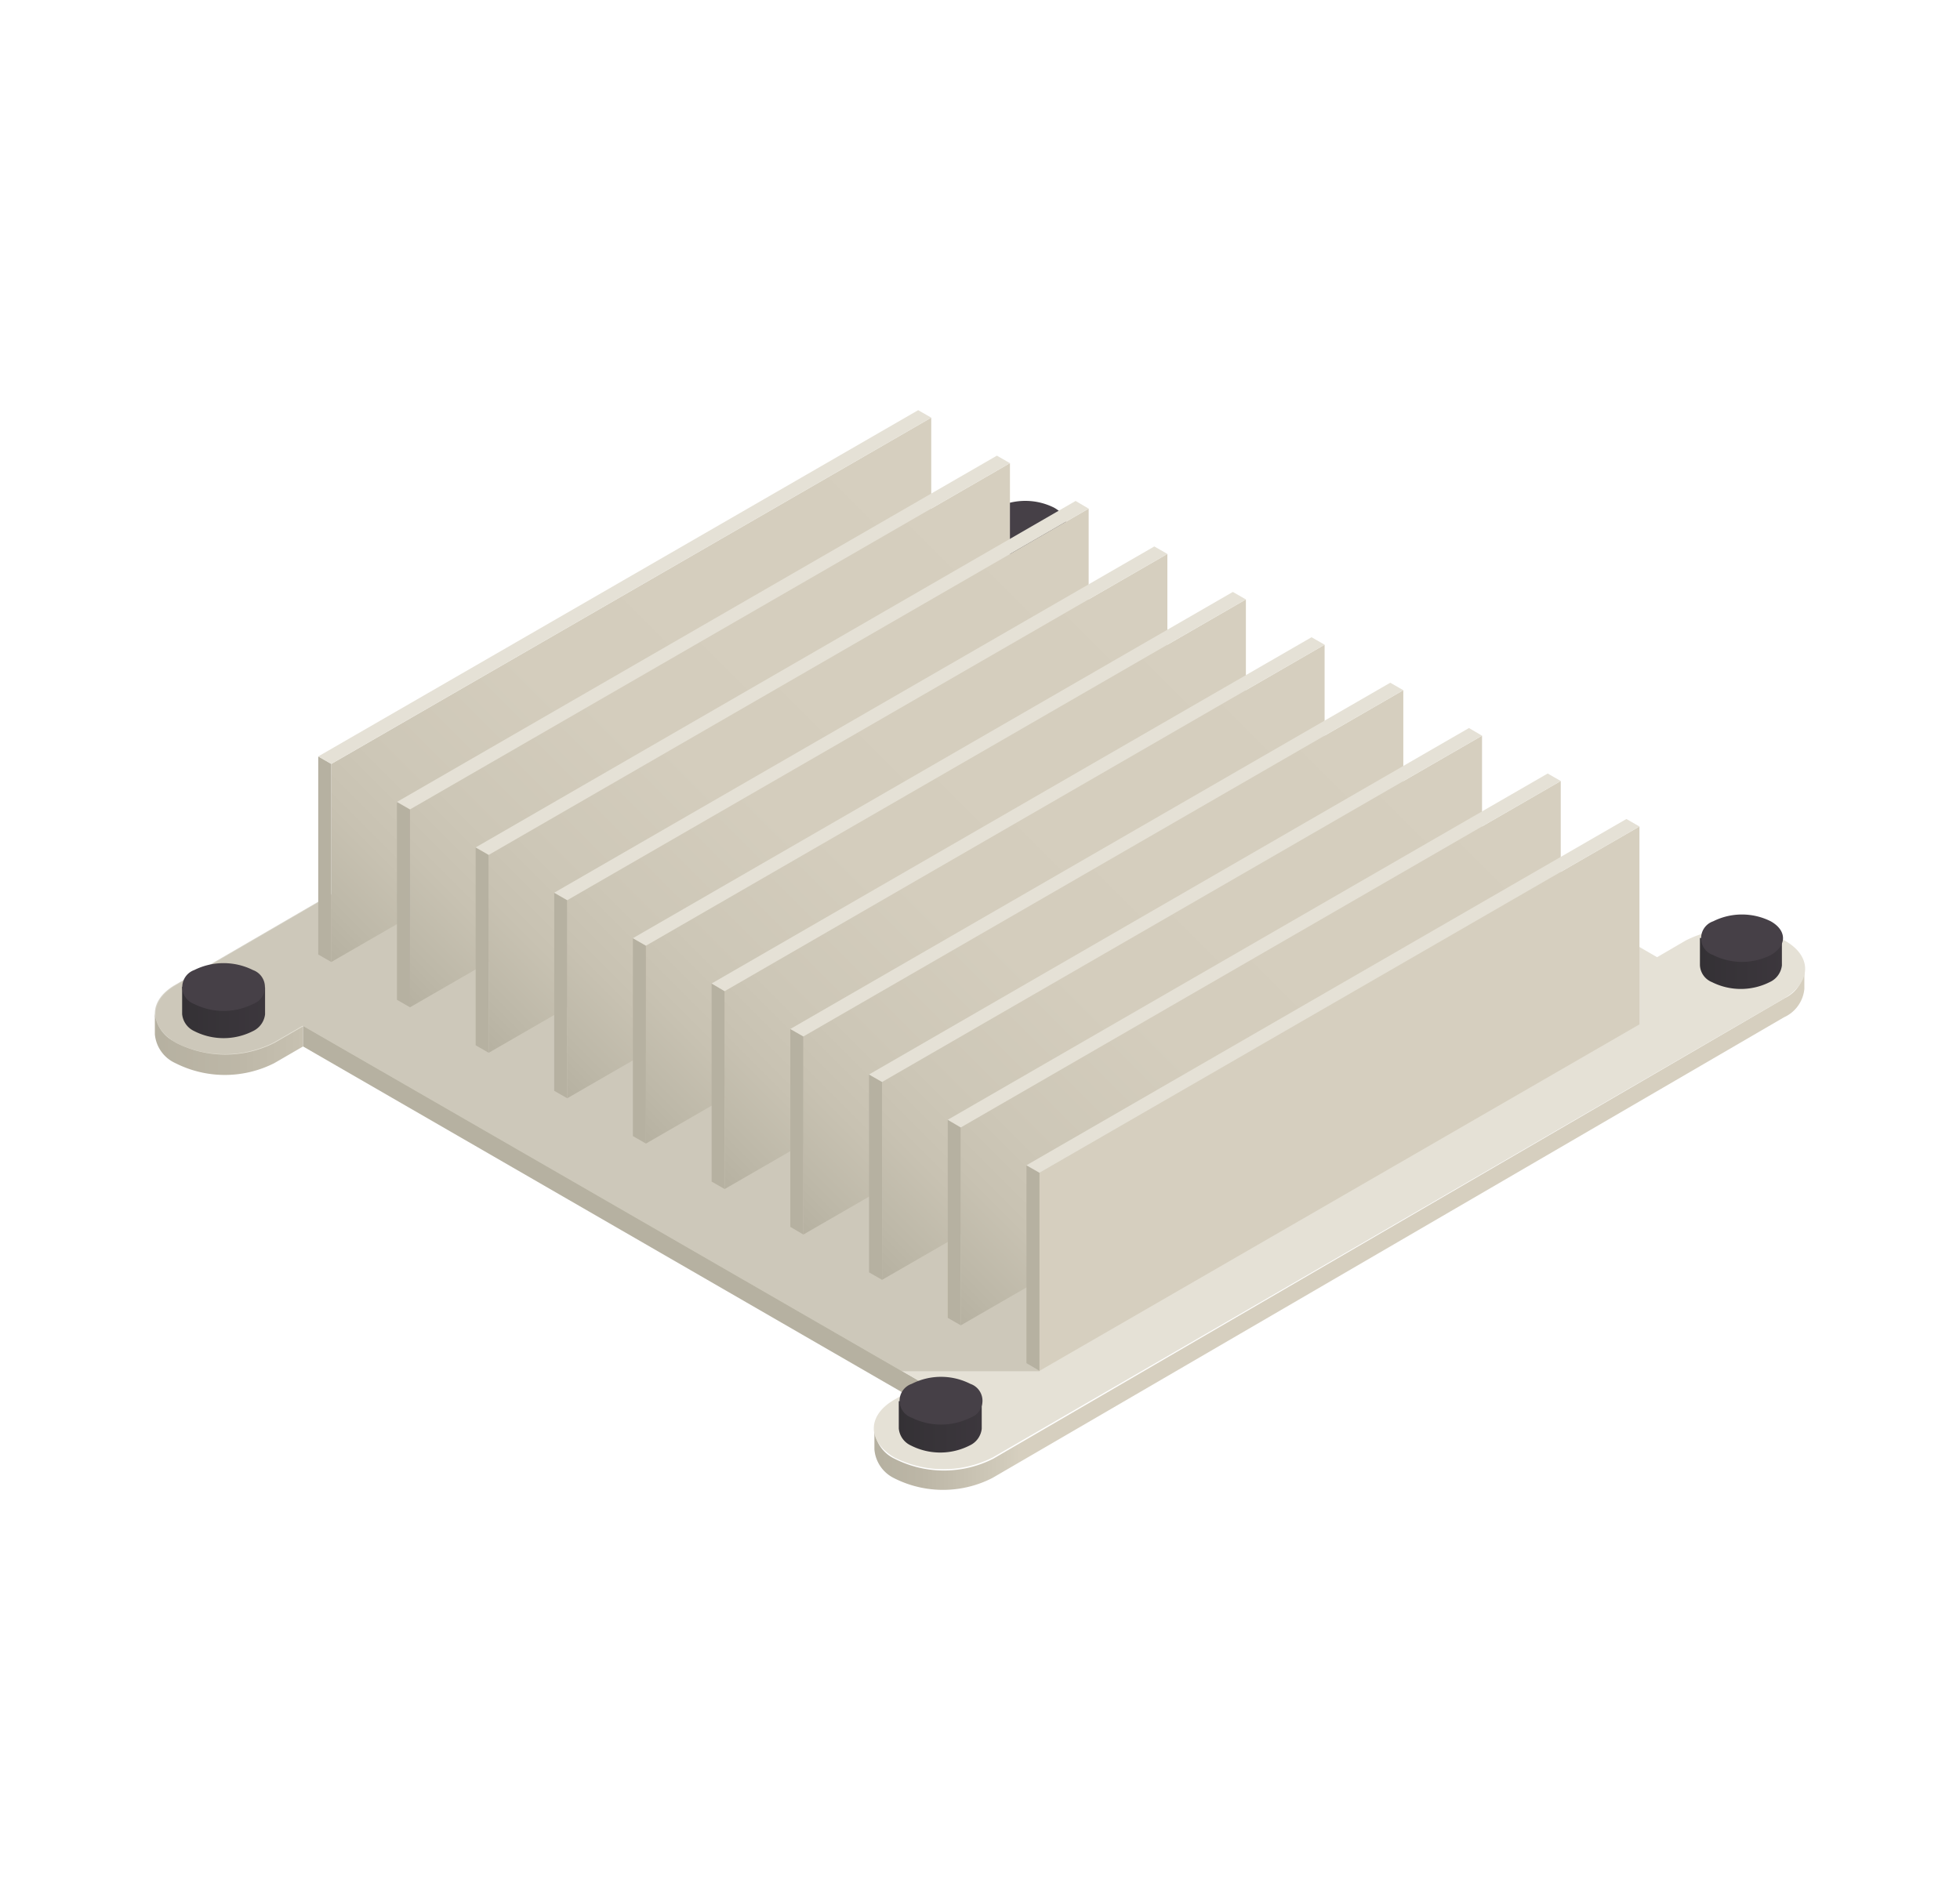 <svg  width="99" height="96"  id="Layer_1" data-name="Layer 1" xmlns="http://www.w3.org/2000/svg" xmlns:xlink="http://www.w3.org/1999/xlink" viewBox="0 0 99 99"><defs><style>.cls-1{isolation:isolate;}.cls-2{fill:url(#Áåçûìÿííûé_ãðàäèåíò_89);}.cls-3{fill:url(#Áåçûìÿííûé_ãðàäèåíò_82);}.cls-4{fill:#b6b1a1;}.cls-5{fill:url(#Áåçûìÿííûé_ãðàäèåíò_81);}.cls-6{fill:#e5e1d6;}.cls-7{fill:#bdb7a7;opacity:0.6;}.cls-8{fill:url(#Áåçûìÿííûé_ãðàäèåíò_74);}.cls-9{fill:#464047;}.cls-10{fill:url(#Áåçûìÿííûé_ãðàäèåíò_74-2);}.cls-11{fill:url(#Áåçûìÿííûé_ãðàäèåíò_159);}.cls-12{fill:url(#Áåçûìÿííûé_ãðàäèåíò_159-2);}.cls-13{fill:url(#Áåçûìÿííûé_ãðàäèåíò_159-3);}.cls-14{fill:url(#Áåçûìÿííûé_ãðàäèåíò_159-4);}.cls-15{fill:url(#Áåçûìÿííûé_ãðàäèåíò_159-5);}.cls-16{fill:url(#Áåçûìÿííûé_ãðàäèåíò_159-6);}.cls-17{fill:url(#Áåçûìÿííûé_ãðàäèåíò_159-7);}.cls-18{fill:url(#Áåçûìÿííûé_ãðàäèåíò_159-8);}.cls-19{fill:url(#Áåçûìÿííûé_ãðàäèåíò_159-9);}.cls-20{fill:#d6cfbf;}.cls-21{fill:url(#Áåçûìÿííûé_ãðàäèåíò_74-3);}.cls-22{fill:url(#Áåçûìÿííûé_ãðàäèåíò_74-4);}</style><linearGradient id="Áåçûìÿííûé_ãðàäèåíò_89" x1="52.48" y1="30.57" x2="55.03" y2="30.57" gradientUnits="userSpaceOnUse"><stop offset="0" stop-color="#c2bcac"/><stop offset="1" stop-color="#d6cfbf"/></linearGradient><linearGradient id="Áåçûìÿííûé_ãðàäèåíò_82" x1="6.21" y1="54.4" x2="18.95" y2="54.4" gradientUnits="userSpaceOnUse"><stop offset="0" stop-color="#b5b0a0"/><stop offset="0.36" stop-color="#bdb7a7"/><stop offset="0.9" stop-color="#d1cbbb"/><stop offset="1" stop-color="#d6cfbf"/></linearGradient><linearGradient id="Áåçûìÿííûé_ãðàäèåíò_81" x1="43.92" y1="64.05" x2="58.63" y2="64.05" gradientUnits="userSpaceOnUse"><stop offset="0" stop-color="#b5b0a0"/><stop offset="0.19" stop-color="#bdb7a7"/><stop offset="0.47" stop-color="#d1cbbb"/><stop offset="0.52" stop-color="#d6cfbf"/></linearGradient><linearGradient id="Áåçûìÿííûé_ãðàäèåíò_74" x1="87.01" y1="50.2" x2="91.33" y2="50.2" gradientUnits="userSpaceOnUse"><stop offset="0" stop-color="#343135"/><stop offset="1" stop-color="#3c373d"/></linearGradient><linearGradient id="Áåçûìÿííûé_ãðàäèåíò_74-2" x1="49.68" y1="28.65" x2="54" y2="28.65" xlink:href="#Áåçûìÿííûé_ãðàäèåíò_74"/><linearGradient id="Áåçûìÿííûé_ãðàäèåíò_159" x1="16.43" y1="50.84" x2="46.24" y2="21.04" gradientUnits="userSpaceOnUse"><stop offset="0" stop-color="#b6b1a1"/><stop offset="0.05" stop-color="#bdb8a8"/><stop offset="0.14" stop-color="#c8c2b2"/><stop offset="0.22" stop-color="#cdc7b7"/><stop offset="0.43" stop-color="#d4cdbd"/><stop offset="1" stop-color="#d6cfbf"/></linearGradient><linearGradient id="Áåçûìÿííûé_ãðàäèåíò_159-2" x1="20.53" y1="53.21" x2="50.34" y2="23.4" xlink:href="#Áåçûìÿííûé_ãðàäèåíò_159"/><linearGradient id="Áåçûìÿííûé_ãðàäèåíò_159-3" x1="24.63" y1="55.57" x2="54.43" y2="25.77" xlink:href="#Áåçûìÿííûé_ãðàäèåíò_159"/><linearGradient id="Áåçûìÿííûé_ãðàäèåíò_159-4" x1="28.73" y1="57.94" x2="58.53" y2="28.14" xlink:href="#Áåçûìÿííûé_ãðàäèåíò_159"/><linearGradient id="Áåçûìÿííûé_ãðàäèåíò_159-5" x1="32.83" y1="60.31" x2="62.63" y2="30.5" xlink:href="#Áåçûìÿííûé_ãðàäèåíò_159"/><linearGradient id="Áåçûìÿííûé_ãðàäèåíò_159-6" x1="36.93" y1="62.67" x2="66.73" y2="32.87" xlink:href="#Áåçûìÿííûé_ãðàäèåíò_159"/><linearGradient id="Áåçûìÿííûé_ãðàäèåíò_159-7" x1="41.02" y1="65.04" x2="70.83" y2="35.24" xlink:href="#Áåçûìÿííûé_ãðàäèåíò_159"/><linearGradient id="Áåçûìÿííûé_ãðàäèåíò_159-8" x1="45.12" y1="67.41" x2="74.93" y2="37.6" xlink:href="#Áåçûìÿííûé_ãðàäèåíò_159"/><linearGradient id="Áåçûìÿííûé_ãðàäèåíò_159-9" x1="49.22" y1="69.77" x2="79.02" y2="39.97" xlink:href="#Áåçûìÿííûé_ãðàäèåíò_159"/><linearGradient id="Áåçûìÿííûé_ãðàäèåíò_74-3" x1="45.27" y1="74.3" x2="49.59" y2="74.3" xlink:href="#Áåçûìÿííûé_ãðàäèåíò_74"/><linearGradient id="Áåçûìÿííûé_ãðàäèåíò_74-4" x1="7.94" y1="52.75" x2="12.26" y2="52.75" xlink:href="#Áåçûìÿííûé_ãðàäèåíò_74"/></defs><title>object5</title><g id="_16" data-name="16"><g class="cls-1"><path class="cls-2" d="M54,30.33l-1.49.86V32.3L54,31.43A1.83,1.83,0,0,0,55,30v-1.1A1.8,1.8,0,0,1,54,30.33Z"/><path class="cls-3" d="M12.74,54.29a5.68,5.68,0,0,1-5.14,0,1.84,1.84,0,0,1-1.08-1.5v1.1a1.83,1.83,0,0,0,1.07,1.5,5.7,5.7,0,0,0,5.15,0l1.5-.87v-1.1Z"/><polygon class="cls-4" points="14.24 53.42 14.24 54.52 46.52 73.16 46.53 72.06 14.24 53.42"/><path class="cls-5" d="M91.42,52l-41.23,24a5.68,5.68,0,0,1-5.14,0A1.82,1.82,0,0,1,44,74.41v1.1A1.83,1.83,0,0,0,45,77a5.64,5.64,0,0,0,5.15,0l41.23-24a1.81,1.81,0,0,0,1.06-1.48v-1.1A1.79,1.79,0,0,1,91.42,52Z"/><path class="cls-6" d="M91.41,49a5.7,5.7,0,0,0-5.15,0l-1.49.87L52.48,31.19,54,30.33c1.42-.82,1.41-2.16,0-3a5.64,5.64,0,0,0-5.15,0l-41.23,24c-1.42.82-1.41,2.16,0,3a5.68,5.68,0,0,0,5.14,0l1.5-.87L46.53,72.06l-1.5.87c-1.42.82-1.41,2.16,0,3a5.68,5.68,0,0,0,5.14,0L91.42,52C92.84,51.13,92.83,49.79,91.41,49Z"/></g><path class="cls-7" d="M57.5,62,20,44.09,7.58,51.31c-1.42.82-1.41,2.16,0,3a5.68,5.68,0,0,0,5.14,0l1.5-.87,31.17,18H52.6Z"/><g id="Axonometric_Cylinder" data-name="Axonometric Cylinder"><path class="cls-8" d="M87,48.87v1.41a1,1,0,0,0,.63.89,3.35,3.35,0,0,0,3,0,1.09,1.09,0,0,0,.64-.87V48.89Z"/><path id="Cylinder_face" data-name="Cylinder face" class="cls-9" d="M90.69,49.76c.85-.49.85-1.28,0-1.76a3.35,3.35,0,0,0-3,0,.93.93,0,0,0,0,1.76A3.35,3.35,0,0,0,90.69,49.76Z"/></g><g id="Axonometric_Cylinder-2" data-name="Axonometric Cylinder"><path class="cls-10" d="M49.68,27.32v1.41a1,1,0,0,0,.63.89,3.35,3.35,0,0,0,3,0,1.09,1.09,0,0,0,.64-.87V27.34Z"/><path id="Cylinder_face-2" data-name="Cylinder face" class="cls-9" d="M53.36,28.21c.85-.49.85-1.28,0-1.76a3.35,3.35,0,0,0-3,0,.93.93,0,0,0,0,1.76A3.41,3.41,0,0,0,53.36,28.21Z"/></g><g id="Axonometric_Cube" data-name="Axonometric Cube"><polygon id="Cube_face_-_left" data-name="Cube face - left" class="cls-4" points="15.71 39.8 15.03 39.41 15.03 49.73 15.71 50.12 15.71 39.8"/><polygon id="Cube_face_-_right" data-name="Cube face - right" class="cls-11" points="46.96 32.08 15.71 50.12 15.71 39.8 46.96 21.76 46.96 32.08"/><polygon id="Cube_face_-_top" data-name="Cube face - top" class="cls-6" points="15.71 39.8 15.03 39.41 46.28 21.37 46.96 21.76 15.71 39.8"/></g><g id="Axonometric_Cube-2" data-name="Axonometric Cube"><polygon id="Cube_face_-_left-2" data-name="Cube face - left" class="cls-4" points="19.81 42.17 19.13 41.78 19.13 52.09 19.81 52.48 19.81 42.17"/><polygon id="Cube_face_-_right-2" data-name="Cube face - right" class="cls-12" points="51.06 34.44 19.81 52.48 19.81 42.17 51.06 24.13 51.06 34.44"/><polygon id="Cube_face_-_top-2" data-name="Cube face - top" class="cls-6" points="19.81 42.17 19.13 41.78 50.38 23.74 51.06 24.13 19.81 42.17"/></g><g id="Axonometric_Cube-3" data-name="Axonometric Cube"><polygon id="Cube_face_-_left-3" data-name="Cube face - left" class="cls-4" points="23.91 44.54 23.23 44.15 23.23 54.46 23.91 54.85 23.91 44.54"/><polygon id="Cube_face_-_right-3" data-name="Cube face - right" class="cls-13" points="55.16 36.81 23.91 54.85 23.91 44.54 55.16 26.5 55.16 36.81"/><polygon id="Cube_face_-_top-3" data-name="Cube face - top" class="cls-6" points="23.91 44.54 23.23 44.15 54.48 26.1 55.16 26.5 23.91 44.54"/></g><g id="Axonometric_Cube-4" data-name="Axonometric Cube"><polygon id="Cube_face_-_left-4" data-name="Cube face - left" class="cls-4" points="28 46.9 27.32 46.51 27.32 56.83 28 57.22 28 46.9"/><polygon id="Cube_face_-_right-4" data-name="Cube face - right" class="cls-14" points="59.26 39.17 28 57.22 28 46.9 59.26 28.86 59.26 39.17"/><polygon id="Cube_face_-_top-4" data-name="Cube face - top" class="cls-6" points="28 46.9 27.32 46.51 58.58 28.47 59.26 28.86 28 46.9"/></g><g id="Axonometric_Cube-5" data-name="Axonometric Cube"><polygon id="Cube_face_-_left-5" data-name="Cube face - left" class="cls-4" points="32.1 49.27 31.42 48.88 31.42 59.19 32.1 59.58 32.1 49.27"/><polygon id="Cube_face_-_right-5" data-name="Cube face - right" class="cls-15" points="63.35 41.54 32.1 59.58 32.1 49.27 63.35 31.23 63.35 41.54"/><polygon id="Cube_face_-_top-5" data-name="Cube face - top" class="cls-6" points="32.1 49.27 31.42 48.88 62.67 30.84 63.35 31.23 32.1 49.27"/></g><g id="Axonometric_Cube-6" data-name="Axonometric Cube"><polygon id="Cube_face_-_left-6" data-name="Cube face - left" class="cls-4" points="36.2 51.64 35.52 51.24 35.52 61.56 36.2 61.95 36.2 51.64"/><polygon id="Cube_face_-_right-6" data-name="Cube face - right" class="cls-16" points="67.45 43.91 36.2 61.95 36.2 51.64 67.45 33.59 67.45 43.91"/><polygon id="Cube_face_-_top-6" data-name="Cube face - top" class="cls-6" points="36.2 51.64 35.52 51.24 66.77 33.2 67.45 33.59 36.2 51.64"/></g><g id="Axonometric_Cube-7" data-name="Axonometric Cube"><polygon id="Cube_face_-_left-7" data-name="Cube face - left" class="cls-4" points="40.3 54 39.62 53.61 39.62 63.92 40.3 64.32 40.3 54"/><polygon id="Cube_face_-_right-7" data-name="Cube face - right" class="cls-17" points="71.55 46.27 40.3 64.32 40.3 54 71.55 35.96 71.55 46.27"/><polygon id="Cube_face_-_top-7" data-name="Cube face - top" class="cls-6" points="40.3 54 39.62 53.61 70.87 35.57 71.55 35.96 40.3 54"/></g><g id="Axonometric_Cube-8" data-name="Axonometric Cube"><polygon id="Cube_face_-_left-8" data-name="Cube face - left" class="cls-4" points="44.4 56.37 43.72 55.98 43.72 66.29 44.4 66.68 44.4 56.37"/><polygon id="Cube_face_-_right-8" data-name="Cube face - right" class="cls-18" points="75.65 48.64 44.4 66.68 44.4 56.37 75.65 38.33 75.65 48.64"/><polygon id="Cube_face_-_top-8" data-name="Cube face - top" class="cls-6" points="44.4 56.37 43.72 55.98 74.97 37.93 75.65 38.33 44.4 56.37"/></g><g id="Axonometric_Cube-9" data-name="Axonometric Cube"><polygon id="Cube_face_-_left-9" data-name="Cube face - left" class="cls-4" points="48.5 58.74 47.82 58.34 47.82 68.66 48.5 69.05 48.5 58.74"/><polygon id="Cube_face_-_right-9" data-name="Cube face - right" class="cls-19" points="79.75 51.01 48.5 69.05 48.5 58.74 79.75 40.69 79.75 51.01"/><polygon id="Cube_face_-_top-9" data-name="Cube face - top" class="cls-6" points="48.5 58.74 47.82 58.34 79.07 40.3 79.75 40.69 48.5 58.74"/></g><g id="Axonometric_Cube-10" data-name="Axonometric Cube"><polygon id="Cube_face_-_left-10" data-name="Cube face - left" class="cls-4" points="52.6 61.1 51.92 60.71 51.92 71.02 52.6 71.42 52.6 61.1"/><polygon id="Cube_face_-_right-10" data-name="Cube face - right" class="cls-20" points="83.85 53.37 52.6 71.42 52.6 61.1 83.85 43.06 83.85 53.37"/><polygon id="Cube_face_-_top-10" data-name="Cube face - top" class="cls-6" points="52.6 61.1 51.92 60.71 83.17 42.67 83.85 43.06 52.6 61.1"/></g><g id="Axonometric_Cylinder-3" data-name="Axonometric Cylinder"><path class="cls-21" d="M45.27,73v1.42a1.08,1.08,0,0,0,.63.89,3.37,3.37,0,0,0,3.06,0,1.09,1.09,0,0,0,.63-.87V73Z"/><path id="Cylinder_face-3" data-name="Cylinder face" class="cls-9" d="M49,73.86a.93.93,0,0,0,0-1.76,3.37,3.37,0,0,0-3.06,0,.93.93,0,0,0,0,1.76A3.43,3.43,0,0,0,49,73.86Z"/></g><g id="Axonometric_Cylinder-4" data-name="Axonometric Cylinder"><path class="cls-22" d="M7.94,51.41v1.42a1.09,1.09,0,0,0,.63.89,3.37,3.37,0,0,0,3.06,0,1.11,1.11,0,0,0,.63-.87V51.44Z"/><path id="Cylinder_face-4" data-name="Cylinder face" class="cls-9" d="M11.63,52.31a.94.94,0,0,0,0-1.77,3.43,3.43,0,0,0-3.06,0,.94.94,0,0,0,0,1.77A3.43,3.43,0,0,0,11.63,52.31Z"/></g></g></svg>